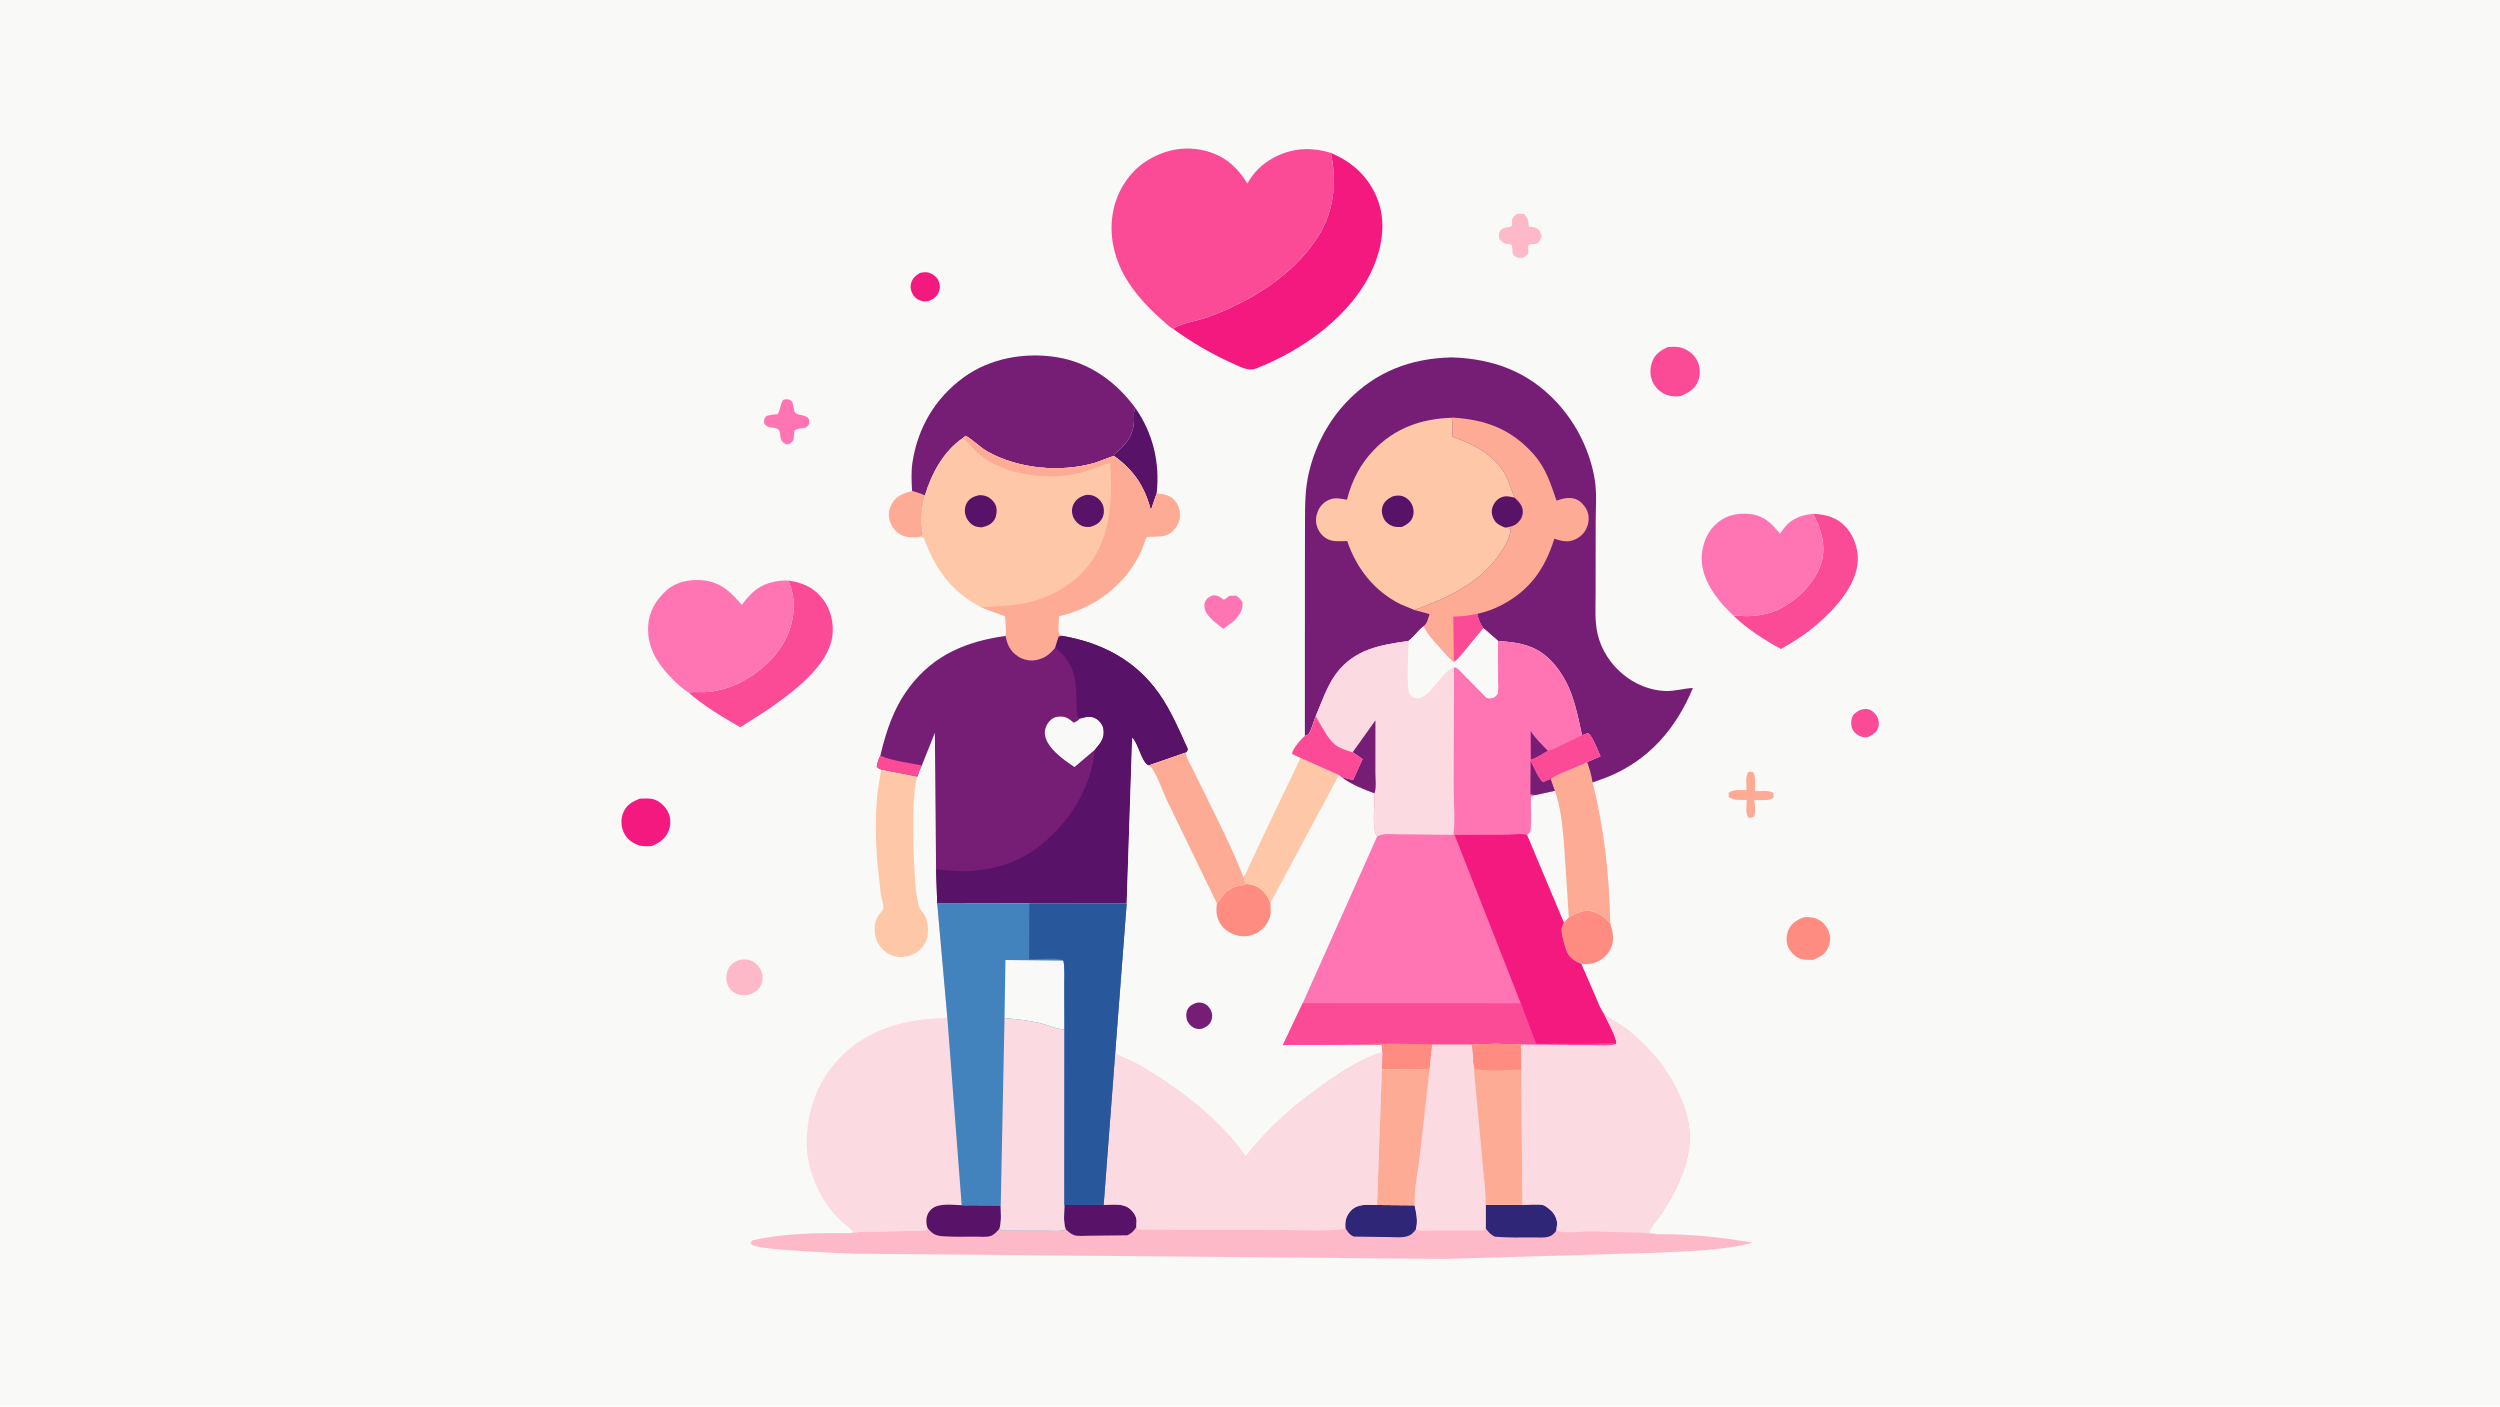<svg version="1.1" xmlns="http://www.w3.org/2000/svg" style="display: block;" viewBox="0 0 2048 1152" width="1820" height="1024">
<path transform="translate(0,0)" fill="rgb(249,249,248)" d="M -0 -0 L 2048 0 L 2048 1152 L -0 1152 L -0 -0 z"/>
<path transform="translate(0,0)" fill="rgb(251,74,150)" d="M 1523.71 581.5 C 1525.81 580.909 1527.9 580.342 1530.09 580.799 C 1533.05 581.418 1535.81 583.801 1537.37 586.333 C 1539.05 589.057 1539.58 592.745 1538.67 595.835 C 1537.5 599.803 1534.06 601.789 1530.63 603.5 C 1528.62 603.935 1527.04 603.93 1525.03 603.363 C 1521.88 602.472 1519.11 600.252 1517.62 597.332 C 1516.22 594.605 1516.17 590.914 1517.08 588 C 1518.14 584.633 1520.81 583.085 1523.71 581.5 z"/>
<path transform="translate(0,0)" fill="rgb(244,25,126)" d="M 753.511 223.5 C 755.582 222.886 759.026 222.555 761.129 223.258 C 764.167 224.274 767.468 226.715 768.77 229.723 C 770.166 232.949 770.357 235.866 769.036 239.101 C 767.519 242.815 765.05 244.592 761.5 246.172 C 759.755 246.647 758.07 247.008 756.269 246.691 C 752.897 246.097 749.899 244.295 748.019 241.392 C 746.381 238.863 745.534 235.463 746.232 232.5 C 747.299 227.964 749.723 225.838 753.511 223.5 z"/>
<path transform="translate(0,0)" fill="rgb(254,171,150)" d="M 1431.97 632.5 C 1433.29 631.935 1434.59 632.136 1435.98 632.218 C 1438.79 636.147 1437.69 643.132 1437.78 648.003 C 1442.56 647.999 1448.8 646.87 1452.78 649.5 L 1452.95 653 C 1449.49 656.283 1441.95 655.157 1437.14 655.32 C 1437.5 659.524 1438.44 664.455 1437.09 668.5 C 1434.82 670.107 1434.86 669.974 1432.1 669.5 C 1429.74 665.956 1430.84 659.5 1430.89 655.171 C 1425.75 655.015 1420.48 655.85 1416.24 652.865 L 1416.01 649.5 C 1419.92 646.131 1425.68 647.224 1430.79 647.128 C 1430.66 642.586 1429.73 636.568 1431.97 632.5 z"/>
<path transform="translate(0,0)" fill="rgb(255,117,180)" d="M 993.446 487.5 C 995.81 487.61 997.583 487.664 999.568 489.057 C 999.951 489.326 1002.2 491.101 1002.5 491.104 C 1003.66 491.117 1006.17 488.267 1007.5 487.995 C 1008.93 487.702 1011.01 487.89 1012.5 487.846 C 1015.52 489.564 1016.15 490.636 1017.92 493.5 C 1018.26 500.247 1015.2 503.689 1010.91 508.55 L 1002.09 514.996 C 997.318 511.066 991.176 506.971 988.06 501.546 C 986.757 499.278 986.205 496.056 987.031 493.5 C 988.188 489.923 990.323 489.024 993.446 487.5 z"/>
<path transform="translate(0,0)" fill="rgb(255,117,180)" d="M 641.54 327.5 C 642.359 327.145 642.992 327.002 643.888 326.959 C 652.563 326.55 648.011 336.508 652.74 338.86 C 655.66 340.312 659.178 339.681 661.791 342.163 C 663.214 343.514 662.839 345.13 662.952 347 C 662.409 347.644 661.146 349.577 660.5 349.915 C 658.558 350.928 652.528 350.674 651.157 352.5 C 649.981 354.067 650.741 358.989 649.695 360.843 C 649.242 361.646 647.567 362.82 646.835 363.5 L 644.458 363.907 C 636.332 360.781 641.308 353.668 636.907 351.233 C 633.086 349.119 629.408 351.246 626.063 347 C 625.874 343.322 625.638 343.254 628.019 340.5 C 630.778 339.834 633.345 339.395 636.183 339.231 L 637.013 339.188 C 639.422 335.767 638.939 331.207 641.54 327.5 z"/>
<path transform="translate(0,0)" fill="rgb(254,185,201)" d="M 604.841 786.5 C 607.433 785.729 611.269 785.563 613.865 786.342 C 617.546 787.446 621.193 790.415 622.907 793.876 C 624.924 797.949 625.346 801.687 623.707 806.051 C 621.957 810.713 618.789 812.452 614.5 814.412 C 611.843 815.489 607.092 815.351 604.409 814.403 C 600.686 813.088 597.718 810.397 596.133 806.78 C 594.442 802.921 594.752 798.118 596.311 794.246 C 597.904 790.288 601.099 788.167 604.841 786.5 z"/>
<path transform="translate(0,0)" fill="rgb(254,185,201)" d="M 1241.98 175.5 C 1244.16 174.586 1246.22 174.96 1248.5 175.176 C 1251.96 178.863 1251.94 180.543 1252.5 185.624 C 1254.4 185.755 1257.36 185.776 1259 186.861 C 1261.71 188.657 1262.06 190.647 1262.89 193.5 C 1262.13 195.687 1260.95 198.526 1258.53 199.5 C 1256.85 200.177 1253.34 199.112 1252.1 201 C 1251.33 202.183 1252.53 206.224 1251.79 207.5 C 1251.25 208.431 1249.33 209.877 1248.5 210.676 C 1247.06 210.965 1245.38 211.374 1243.92 210.958 C 1236.28 208.772 1240.49 204.741 1238 200.144 C 1233.29 199.778 1231.47 199.24 1228.3 195.779 C 1227.83 192.791 1227.6 191.232 1229.19 188.5 C 1230.97 187.082 1232.13 186.393 1234.44 186.147 C 1241.79 185.362 1237.05 182.571 1239.22 178.5 C 1239.72 177.552 1241.21 176.332 1241.98 175.5 z"/>
<path transform="translate(0,0)" fill="rgb(254,171,150)" d="M 747.166 402.028 C 750.685 403.168 754.334 404.191 757.699 405.727 C 755.186 416.38 753.659 426.673 756.254 437.5 C 755.313 439.085 754.745 439.111 753.097 439.838 C 747.967 440.155 743.054 440.464 738.32 438.115 C 734.092 436.015 730.246 431.289 728.938 426.772 C 727.544 421.958 728.13 416.935 730.584 412.556 C 734.438 405.678 740.127 404.141 747.166 402.028 z"/>
<path transform="translate(0,0)" fill="rgb(254,140,128)" d="M 1478.17 751.115 C 1481.38 750.995 1484.75 751.287 1487.78 752.39 C 1492.49 754.098 1495.74 757.665 1497.79 762.158 C 1499.61 766.117 1499.6 771.457 1497.95 775.5 C 1495.51 781.495 1491.04 783.775 1485.37 786.184 C 1481.9 786.216 1477.52 786.351 1474.29 785.031 C 1469.75 783.177 1466.22 779.211 1464.5 774.691 C 1462.93 770.569 1463.48 765.05 1465.39 761.109 C 1468.05 755.617 1472.68 753.113 1478.17 751.115 z"/>
<path transform="translate(0,0)" fill="rgb(244,25,126)" d="M 524.196 654.07 C 527.953 654.141 532.232 653.5 535.838 654.771 C 541.011 656.595 545.463 660.836 547.642 665.856 C 549.608 670.385 549.539 676.085 547.683 680.634 C 544.978 687.265 540.138 690.242 533.806 692.982 C 529.889 693.065 526.416 693.393 522.623 692.07 C 517.741 690.369 513.28 686.784 511.075 682.023 C 508.756 677.016 508.393 670.903 510.502 665.766 C 513.271 659.023 517.719 656.716 524.196 654.07 z"/>
<path transform="translate(0,0)" fill="rgb(88,18,104)" d="M 912.472 373.316 C 912.489 371.653 914.908 370.171 916.182 369.079 C 924.16 362.243 928.964 354.437 928.997 343.69 C 929.006 340.505 928.398 337.008 930.168 334.208 C 944.598 354.802 950.306 379.081 947.528 404.079 L 942.803 417.919 C 937.759 398.455 928.838 385.039 912.472 373.316 z"/>
<path transform="translate(0,0)" fill="rgb(251,74,150)" d="M 1366.31 284.142 C 1370.26 283.958 1374.21 283.595 1378 284.938 C 1383.94 287.043 1388.32 290.683 1390.9 296.5 C 1392.84 300.861 1392.9 307.461 1391.16 311.887 C 1388.56 318.483 1383.19 321.664 1376.93 324.241 C 1373.47 324.897 1369.39 324.699 1366.04 323.571 C 1360.9 321.841 1356.59 318.243 1354.17 313.357 C 1351.46 307.89 1351.44 301.844 1353.49 296.145 C 1355.77 289.84 1360.52 286.896 1366.31 284.142 z"/>
<path transform="translate(0,0)" fill="rgb(254,140,128)" d="M 1285.18 751.268 C 1291.74 747.651 1297.84 744.501 1305.46 746.748 C 1311.06 748.4 1314.99 752.013 1319.06 756.009 C 1321.34 763.693 1323.03 770.293 1319.05 777.872 C 1316.39 782.942 1311.23 787.091 1305.74 788.744 C 1302.24 789.796 1298.91 789.791 1295.32 789.411 L 1295.12 789.426 C 1290.3 787.291 1286.02 785.027 1283.69 779.955 C 1282.09 776.478 1278.61 764.079 1279.26 760.5 C 1279.53 759.036 1280.53 757.105 1281.06 755.676 L 1285.18 751.268 z"/>
<path transform="translate(0,0)" fill="rgb(251,74,150)" d="M 1485.36 420.775 C 1496.37 421.386 1505.07 423.593 1512.71 432.287 C 1519.02 439.483 1522.49 450.144 1521.89 459.705 C 1520.6 479.881 1503.06 498.921 1488.39 511.467 C 1479.37 519.19 1469.3 525.767 1458.91 531.5 C 1444.94 523.862 1431.74 515.316 1420.14 504.341 C 1423.41 503.676 1426.69 504.561 1430 504.597 C 1439.28 504.7 1449.16 502.868 1457.52 498.815 C 1472.16 491.707 1486.59 477.532 1491.73 461.894 C 1496.45 447.525 1491.99 433.619 1485.36 420.775 z"/>
<path transform="translate(0,0)" fill="rgb(251,74,150)" d="M 645.787 475.405 C 657.543 477.124 666.786 481.124 674.169 490.725 C 680.708 499.228 683.365 510.958 681.789 521.497 C 678.135 545.938 649.141 566.982 630.447 580.262 L 606.443 595.613 C 591.939 587.406 576.794 578.193 564.138 567.284 C 568.017 566.35 572.792 566.991 576.807 566.87 C 585.679 566.603 595.032 564.091 603.124 560.482 C 621.242 552.402 639.214 536.322 646.266 517.456 C 651.39 503.749 651.869 488.772 645.787 475.405 z"/>
<path transform="translate(0,0)" fill="rgb(254,200,168)" d="M 721.909 630.193 L 751.507 635.988 C 749.238 643.523 748.869 651.782 748.41 659.598 C 747.695 671.765 748.019 738.059 754.18 745.086 C 759.319 750.948 760.682 756.764 760.082 764.5 C 759.657 769.992 756.83 775.29 752.597 778.781 C 747.943 782.62 741.483 784.385 735.508 783.705 C 729.681 783.042 724.585 779.84 721.037 775.236 C 715.807 768.45 714.917 757.997 719.184 750.5 C 720.151 748.802 723.163 745.802 723.607 744.191 C 724.198 742.045 721.9 734.526 721.494 731.79 L 718.386 703.049 C 717.303 686.149 717 668.332 718.624 651.469 C 719.314 644.3 720.897 637.316 721.909 630.193 z"/>
<path transform="translate(0,0)" fill="rgb(254,171,150)" d="M 1270.28 637.956 C 1278.64 632.185 1290.9 628.972 1300.16 624.121 C 1302.25 629.74 1303.58 634.995 1304.62 640.886 C 1314.03 677.637 1318.52 718.045 1319.06 756.009 C 1314.99 752.013 1311.06 748.4 1305.46 746.748 C 1297.84 744.501 1291.74 747.651 1285.18 751.268 L 1281.06 755.676 L 1250.93 683.99 C 1251.59 683.308 1252.9 682.285 1253.33 681.5 C 1255.11 678.279 1253.63 657.946 1254.28 652.5 L 1257.16 651.263 L 1273.74 647.651 L 1270.28 637.956 z"/>
<path transform="translate(0,0)" fill="rgb(249,249,248)" d="M 1273.74 647.651 C 1278.79 661.463 1279.91 676.945 1281.27 691.494 L 1285.18 751.268 L 1281.06 755.676 L 1250.93 683.99 C 1251.59 683.308 1252.9 682.285 1253.33 681.5 C 1255.11 678.279 1253.63 657.946 1254.28 652.5 L 1257.16 651.263 L 1273.74 647.651 z"/>
<path transform="translate(0,0)" fill="rgb(255,117,180)" d="M 1420.14 504.341 L 1411.02 494.985 C 1401.28 483.583 1392.8 469.683 1394.2 454.036 C 1395.12 443.741 1399.16 434.37 1407.34 427.762 C 1414.96 421.609 1424.18 419.84 1433.75 420.97 C 1445.19 422.322 1451.28 428.537 1458.07 437.102 L 1462.15 431.665 C 1468.2 424.277 1476.22 421.737 1485.36 420.775 C 1491.99 433.619 1496.45 447.525 1491.73 461.894 C 1486.59 477.532 1472.16 491.707 1457.52 498.815 C 1449.16 502.868 1439.28 504.7 1430 504.597 C 1426.69 504.561 1423.41 503.676 1420.14 504.341 z"/>
<path transform="translate(0,0)" fill="rgb(255,117,180)" d="M 564.138 567.284 C 558.235 563.447 552.362 557.861 547.608 552.677 C 536.953 541.058 530.204 528.809 530.982 512.681 C 531.55 500.91 537.457 491.134 546.054 483.43 C 553.71 476.57 564.486 474.468 574.484 475.125 C 589.883 476.136 598.197 484.438 607.712 495.401 C 610.387 491.755 613.268 488.29 616.581 485.2 C 624.427 477.882 635.288 475.067 645.787 475.405 C 651.869 488.772 651.39 503.749 646.266 517.456 C 639.214 536.322 621.242 552.402 603.124 560.482 C 595.032 564.091 585.679 566.603 576.807 566.87 C 572.792 566.991 568.017 566.35 564.138 567.284 z"/>
<path transform="translate(0,0)" fill="rgb(244,25,126)" d="M 1090.24 125.136 C 1107.81 132.568 1120.98 144.442 1128.18 162.356 C 1135.58 180.806 1132.6 201.28 1124.87 219.078 C 1107.99 257.956 1067.49 286.694 1029.03 301.71 C 1022.64 304.204 1016.08 300.379 1010.05 297.7 C 992.717 289.987 976.4 280.349 961.023 269.24 C 967.145 264.717 980.65 262.72 988.242 260.028 C 1023.29 247.603 1059.41 225.761 1079.7 193.764 C 1092.96 172.862 1095.37 148.845 1090.24 125.136 z"/>
<path transform="translate(0,0)" fill="rgb(118,29,117)" d="M 747.166 402.028 C 746.74 394.542 746.328 386.205 747.463 378.799 C 751.84 350.234 766.017 326.113 789.413 309.031 C 810.968 293.294 839.419 288.308 865.491 292.446 C 892.394 296.715 914.43 312.612 930.168 334.208 C 928.398 337.008 929.006 340.505 928.997 343.69 C 928.964 354.437 924.16 362.243 916.182 369.079 C 914.908 370.171 912.489 371.653 912.472 373.316 L 897.056 378.98 C 869.187 387.13 834.55 384.096 809.1 369.864 C 802.519 366.184 797.351 360.333 791 356.846 L 788.852 358.697 C 773.077 369.226 762.98 387.989 757.699 405.727 C 754.334 404.191 750.685 403.168 747.166 402.028 z"/>
<path transform="translate(0,0)" fill="rgb(251,218,225)" d="M 776.082 833.827 L 787.816 987.179 C 780.272 987.017 768.768 985.12 762.963 990.51 C 760.305 992.978 758.903 996.239 758.907 999.851 C 758.91 1002.1 759.133 1004.07 760.031 1006.16 L 758.469 1007.91 L 721.095 1008.76 C 713.418 1008.86 705.394 1008.38 697.931 1009.98 L 697.136 1010.08 L 698.829 1008.5 L 688.5 999.586 C 672.733 984.888 661.428 960.06 660.928 938.524 C 660.312 912.012 668.892 886.229 687.51 866.905 C 711.614 841.887 742.47 834.415 776.082 833.827 z"/>
<path transform="translate(0,0)" fill="rgb(251,74,150)" d="M 961.023 269.24 C 958.436 268.178 954.723 264.381 952.555 262.5 C 941.888 253.245 932.169 243.089 924.456 231.213 C 912.953 213.5 907.681 192.52 912.185 171.572 C 915.584 155.768 925.284 140.674 938.997 131.895 C 952.975 122.945 969.023 119.311 985.476 122.954 C 1002.21 126.66 1012.91 135.896 1021.84 150.164 C 1027.22 140.786 1033.92 134.105 1043.42 129.049 C 1058.65 120.933 1073.93 120.161 1090.24 125.136 C 1095.37 148.845 1092.96 172.862 1079.7 193.764 C 1059.41 225.761 1023.29 247.603 988.242 260.028 C 980.65 262.72 967.145 264.717 961.023 269.24 z"/>
<path transform="translate(0,0)" fill="rgb(254,200,168)" d="M 788.852 358.697 L 791 356.846 C 797.351 360.333 802.519 366.184 809.1 369.864 C 834.55 384.096 869.187 387.13 897.056 378.98 L 912.472 373.316 C 928.838 385.039 937.759 398.455 942.803 417.919 L 947.528 404.079 C 953.89 404.986 959.077 405.421 963.152 410.933 C 965.88 414.623 967.121 420.115 966.347 424.637 C 965.515 429.505 962.076 434.333 957.999 436.989 C 953.766 439.746 947.898 439.223 943.027 439.518 C 942.511 439.549 939.659 439.596 939.467 439.743 C 938.696 440.331 935.28 450.426 934.595 451.886 C 921.831 479.106 896.54 498.081 867.419 504.631 C 867.354 507.218 866.308 517.762 867.675 519.185 C 868.47 520.013 869.02 520.306 870.049 520.743 L 867.216 521.543 L 864.531 530.209 C 860.262 535.703 855.721 539.202 848.817 540.535 C 843.56 541.55 838.025 540.326 833.634 537.312 C 827.53 533.123 825.113 527.934 823.805 520.802 C 824.601 515.908 823.653 509.75 823.466 504.74 L 804.042 497.479 C 779.146 484.531 766.187 466.187 756.689 440.279 L 753.097 439.838 C 754.745 439.111 755.313 439.085 756.254 437.5 C 753.659 426.673 755.186 416.38 757.699 405.727 C 762.98 387.989 773.077 369.226 788.852 358.697 z"/>
<path transform="translate(0,0)" fill="rgb(88,18,104)" d="M 802.133 405.5 C 804.378 405.465 807.128 405.837 809.131 406.888 C 812.355 408.58 815.306 411.773 816.168 415.388 C 816.841 418.209 816.318 422.667 814.863 425.199 C 812.524 429.268 808.848 430.79 804.5 431.843 C 802.475 431.837 799.771 431.523 797.944 430.575 C 794.493 428.784 791.836 425.356 790.856 421.618 C 790.002 418.355 790.403 414.289 792.273 411.428 C 794.664 407.772 798.061 406.426 802.133 405.5 z"/>
<path transform="translate(0,0)" fill="rgb(88,18,104)" d="M 888.81 405.5 C 891.32 404.914 894.25 405.287 896.603 406.364 C 899.805 407.83 902.739 411.017 903.759 414.417 C 904.689 417.515 904.496 421.54 902.929 424.391 C 900.669 428.503 897.508 430.179 893.17 431.5 C 890.661 431.632 888.429 431.633 886.083 430.573 C 882.894 429.132 879.962 425.864 878.859 422.545 C 877.746 419.196 877.946 415.856 879.548 412.699 C 881.539 408.777 884.8 406.869 888.81 405.5 z"/>
<path transform="translate(0,0)" fill="rgb(254,171,150)" d="M 788.852 358.697 L 791 356.846 C 797.351 360.333 802.519 366.184 809.1 369.864 C 834.55 384.096 869.187 387.13 897.056 378.98 L 912.472 373.316 C 928.838 385.039 937.759 398.455 942.803 417.919 L 947.528 404.079 C 953.89 404.986 959.077 405.421 963.152 410.933 C 965.88 414.623 967.121 420.115 966.347 424.637 C 965.515 429.505 962.076 434.333 957.999 436.989 C 953.766 439.746 947.898 439.223 943.027 439.518 C 942.511 439.549 939.659 439.596 939.467 439.743 C 938.696 440.331 935.28 450.426 934.595 451.886 C 921.831 479.106 896.54 498.081 867.419 504.631 C 867.354 507.218 866.308 517.762 867.675 519.185 C 868.47 520.013 869.02 520.306 870.049 520.743 L 867.216 521.543 L 864.531 530.209 C 860.262 535.703 855.721 539.202 848.817 540.535 C 843.56 541.55 838.025 540.326 833.634 537.312 C 827.53 533.123 825.113 527.934 823.805 520.802 C 824.601 515.908 823.653 509.75 823.466 504.74 L 804.042 497.479 C 814.876 496.283 825.66 496.366 836.454 494.593 C 855 491.546 875.296 481.478 887.875 467.521 C 910.448 442.475 911.314 410.361 909.511 378.625 C 895.856 384.144 883.899 388.746 869 389.794 C 846.945 391.345 821.046 386.762 803.306 372.957 C 797.824 368.69 794.067 363.161 788.852 358.697 z"/>
<path transform="translate(0,0)" fill="rgb(118,29,117)" d="M 864.531 530.209 L 867.216 521.543 L 870.049 520.743 C 902.329 526.306 930.049 540.53 949.282 567.785 C 959.282 581.955 965.915 597.769 973.019 613.5 C 972.63 615.02 972.579 615.253 971.457 616.329 L 940.874 626.94 C 935.049 624.737 932.51 608.957 927.473 604.288 L 922.962 740.07 L 843.22 739.958 L 767.782 740.105 L 766.828 712.062 L 765.841 600.181 L 755.431 626.267 L 755.126 626.914 C 753.633 629.915 752.462 632.774 751.507 635.988 L 721.909 630.193 C 720.24 629.667 719.497 629.133 718.228 628 C 718.817 624.604 719.543 622.023 721.154 618.957 C 725.936 598.581 732.269 579.591 745.052 562.658 C 764.998 536.236 791.96 525.204 823.805 520.802 C 825.113 527.934 827.53 533.123 833.634 537.312 C 838.025 540.326 843.56 541.55 848.817 540.535 C 855.721 539.202 860.262 535.703 864.531 530.209 z"/>
<path transform="translate(0,0)" fill="rgb(251,74,150)" d="M 721.909 630.193 C 720.24 629.667 719.497 629.133 718.228 628 C 718.817 624.604 719.543 622.023 721.154 618.957 C 731.505 623.26 744.132 624.592 755.126 626.914 C 753.633 629.915 752.462 632.774 751.507 635.988 L 721.909 630.193 z"/>
<path transform="translate(0,0)" fill="rgb(249,249,248)" d="M 897.049 613.94 L 880.208 628.244 L 872.5 622.863 C 865.842 617.737 856.934 610.193 855.977 601.378 C 855.576 597.687 856.978 593.893 859.364 591.08 C 861.528 588.528 863.945 587.148 867.245 586.925 C 872.988 586.537 875.277 588.268 879.5 591.849 C 881.579 591.176 882.648 590.425 884.253 588.937 L 884.771 588.445 C 889.143 587.24 893.841 586 898.038 588.616 C 900.767 590.317 903.353 593.57 903.891 596.771 C 904.748 601.872 903.555 605.636 900.504 609.696 L 897.049 613.94 z"/>
<path transform="translate(0,0)" fill="rgb(88,18,104)" d="M 864.531 530.209 L 867.216 521.543 L 870.049 520.743 C 902.329 526.306 930.049 540.53 949.282 567.785 C 959.282 581.955 965.915 597.769 973.019 613.5 C 972.63 615.02 972.579 615.253 971.457 616.329 L 940.874 626.94 C 935.049 624.737 932.51 608.957 927.473 604.288 L 922.962 740.07 L 843.22 739.958 L 767.782 740.105 L 766.828 712.062 C 774.594 712.534 782.424 713.626 790.204 713.512 C 812.323 713.188 834.289 706.878 851.73 692.883 C 876.53 672.983 893.62 645.787 897.049 613.94 L 900.504 609.696 C 903.555 605.636 904.748 601.872 903.891 596.771 C 903.353 593.57 900.767 590.317 898.038 588.616 C 893.841 586 889.143 587.24 884.771 588.445 L 882.632 586.762 C 881.305 579.17 882.162 571.195 881.496 563.5 C 880.22 548.769 875.789 539.655 864.531 530.209 z"/>
<path transform="translate(0,0)" fill="rgb(249,249,248)" d="M 922.962 740.07 L 927.473 604.288 C 932.51 608.957 935.049 624.737 940.874 626.94 L 971.457 616.329 C 971.491 620.216 974.104 624.055 975.809 627.449 L 986.218 648.47 C 997.332 671.342 1009.37 694.503 1018.51 718.226 C 1021.65 714.199 1023.74 708.339 1025.91 703.651 L 1037.14 679.85 L 1065.45 620.666 L 1096.83 634.737 L 1100.04 637.203 C 1108.01 642.866 1116.87 646.368 1125.97 649.745 C 1126.48 658.32 1123.33 678.833 1128.18 685.071 L 1067.17 821.697 L 1050.92 855.96 L 1110.49 855.644 L 1131.5 855.635 C 1133.13 857.591 1132.56 859.373 1132.48 861.82 C 1116.82 866.425 1101.3 876.285 1087.94 885.538 C 1062.35 903.252 1039.6 922.43 1020.56 947.319 C 999.75 917.887 969.528 894.352 938.995 875.838 C 934.701 873.234 930.416 870.723 925.823 868.677 C 921.746 866.861 916.836 865.454 913.58 862.322 L 922.962 740.07 z"/>
<path transform="translate(0,0)" fill="rgb(118,29,117)" d="M 979.758 821.5 C 981.756 820.997 983.497 821.025 985.487 821.634 C 988.505 822.558 990.65 824.742 991.967 827.538 C 993.236 830.231 993.387 833.285 992.26 836.055 C 990.77 839.719 988.244 841.02 984.862 842.5 C 982.982 842.972 981.417 842.96 979.529 842.422 C 976.633 841.596 974.173 839.297 972.853 836.617 C 971.547 833.963 971.365 830.134 972.547 827.429 C 973.999 824.11 976.513 822.632 979.758 821.5 z"/>
<path transform="translate(0,0)" fill="rgb(254,140,128)" d="M 1020.73 723.926 C 1027.78 724.537 1031.93 726.514 1036.56 732.04 C 1038.44 734.277 1039.65 736.828 1040.76 739.508 L 1040.89 748 C 1040.3 753.44 1037.14 758.505 1032.95 761.911 C 1028.27 765.712 1021.96 767.496 1016 766.666 C 1009.85 765.81 1003.99 762.579 1000.33 757.5 C 996.457 752.125 995.984 746.367 996.914 740.031 C 1001.6 733.142 1005.84 727.211 1014.62 725.655 C 1016.86 725.259 1018.87 725.361 1020.73 723.926 z"/>
<path transform="translate(0,0)" fill="rgb(254,200,168)" d="M 1065.45 620.666 L 1096.83 634.737 L 1040.76 739.508 C 1039.65 736.828 1038.44 734.277 1036.56 732.04 C 1031.93 726.514 1027.78 724.537 1020.73 723.926 C 1019.62 722.358 1019.12 720.051 1018.51 718.226 C 1021.65 714.199 1023.74 708.339 1025.91 703.651 L 1037.14 679.85 L 1065.45 620.666 z"/>
<path transform="translate(0,0)" fill="rgb(254,171,150)" d="M 971.457 616.329 C 971.491 620.216 974.104 624.055 975.809 627.449 L 986.218 648.47 C 997.332 671.342 1009.37 694.503 1018.51 718.226 C 1019.12 720.051 1019.62 722.358 1020.73 723.926 C 1018.87 725.361 1016.86 725.259 1014.62 725.655 C 1005.84 727.211 1001.6 733.142 996.914 740.031 L 956.11 655.773 C 952.136 647.508 948.85 637.093 943.932 629.5 C 943.199 628.368 942.034 627.581 940.874 626.94 L 971.457 616.329 z"/>
<path transform="translate(0,0)" fill="rgb(118,29,117)" d="M 1068.95 602.893 L 1068.98 470.894 L 1069.06 428.399 C 1069.1 414.21 1069 400.746 1072.29 386.826 C 1077.34 365.437 1087.93 345.167 1103.08 329.23 C 1126.69 304.388 1155.36 293.43 1189.28 292.633 C 1222.97 293.709 1251.65 304.179 1275.02 329.161 C 1291.36 346.626 1302.7 369.479 1306.47 393.115 C 1308.18 403.832 1307.2 415.693 1307.18 426.582 L 1307.11 486.88 C 1307.1 497.695 1306.3 508.915 1308.81 519.505 C 1314.8 544.787 1338.38 565.1 1364.5 565.929 C 1372.09 566.17 1379.31 563.793 1386.83 563.453 C 1373.11 596.512 1350.98 622.421 1317.28 636.257 L 1304.62 640.886 C 1303.58 634.995 1302.25 629.74 1300.16 624.121 L 1311.08 619.389 C 1308.52 614.013 1305.25 604.137 1301 600.349 L 1296 602.27 C 1291.34 580.511 1287.79 560.587 1272.52 543.191 C 1259.71 528.606 1245.39 526.135 1227.13 524.949 L 1215.25 514.575 L 1199.28 533.847 C 1197.13 536.403 1193.99 540.681 1191 542.094 C 1188.24 540.717 1185.44 537.055 1183.36 534.743 C 1177.3 528.001 1170.33 521.046 1166.05 513.013 C 1161.68 516.633 1158.31 521.593 1153.87 524.948 C 1130.82 528.142 1109.66 531.706 1094.72 551.557 C 1087.23 561.52 1082.74 575.07 1077.87 586.512 C 1076.34 590.237 1074.17 598.703 1071.9 601.467 C 1071.55 601.893 1069.55 602.603 1068.95 602.893 z"/>
<path transform="translate(0,0)" fill="rgb(254,171,150)" d="M 1189.74 341.921 C 1217 343.557 1237.93 351.279 1256.3 371.925 C 1266.54 383.431 1270.17 395.87 1275.11 409.983 C 1280.39 408.116 1286.76 406.555 1292.07 409.277 C 1296.03 411.307 1299.54 415.757 1300.79 420 C 1302.18 424.698 1301.29 429.76 1298.95 434.015 C 1296.62 438.267 1292.42 441.333 1287.82 442.696 C 1282.82 444.177 1278.07 442.737 1273.31 441.146 C 1265.87 465.21 1253.69 482.964 1231 495.061 C 1224.36 498.599 1217.51 501.101 1210.19 502.764 C 1211.3 507.222 1212.21 510.109 1214.82 513.857 L 1215.25 514.575 L 1199.28 533.847 C 1197.13 536.403 1193.99 540.681 1191 542.094 C 1188.24 540.717 1185.44 537.055 1183.36 534.743 C 1177.3 528.001 1170.33 521.046 1166.05 513.013 C 1169.23 510.58 1169.92 506.56 1171.03 502.901 L 1158.74 499.595 C 1181.48 491.303 1204.2 481.38 1221.06 463.221 C 1227.2 456.604 1237.84 441.893 1237.5 432.755 L 1232.78 432.003 C 1236.96 431.442 1240.55 430.904 1243.64 427.804 C 1246.06 425.375 1247.66 422.015 1247.45 418.531 C 1247.15 413.701 1244.04 410.661 1240.68 407.603 L 1234.75 391.553 C 1225.78 373.153 1208.21 363.855 1189.75 357.681 C 1189.86 352.764 1190.22 347.682 1189.34 342.824 L 1189.2 342.1 L 1189.74 341.921 z"/>
<path transform="translate(0,0)" fill="rgb(251,74,150)" d="M 1191 542.094 L 1190.53 504.92 C 1197.12 504.925 1203.75 504.076 1210.19 502.764 C 1211.3 507.222 1212.21 510.109 1214.82 513.857 L 1215.25 514.575 L 1199.28 533.847 C 1197.13 536.403 1193.99 540.681 1191 542.094 z"/>
<path transform="translate(0,0)" fill="rgb(254,200,168)" d="M 1158.74 499.595 L 1147.05 494.737 C 1125.7 483.899 1111.21 465.513 1103.66 443.092 C 1098.9 443.164 1092.94 443.795 1088.5 441.939 C 1084.3 440.186 1081.09 436.657 1079.38 432.47 C 1077.39 427.579 1077.79 422.746 1079.91 417.964 C 1081.75 413.824 1085.24 410.589 1089.47 409.033 L 1090 408.843 C 1094.14 407.274 1099.15 408.571 1103.44 409.216 C 1107.28 393.949 1114 380.698 1124.77 369.228 C 1142.16 350.721 1164.1 342.862 1189.2 342.1 L 1189.34 342.824 C 1190.22 347.682 1189.86 352.764 1189.75 357.681 C 1208.21 363.855 1225.78 373.153 1234.75 391.553 L 1240.68 407.603 C 1244.04 410.661 1247.15 413.701 1247.45 418.531 C 1247.66 422.015 1246.06 425.375 1243.64 427.804 C 1240.55 430.904 1236.96 431.442 1232.78 432.003 L 1237.5 432.755 C 1237.84 441.893 1227.2 456.604 1221.06 463.221 C 1204.2 481.38 1181.48 491.303 1158.74 499.595 z"/>
<path transform="translate(0,0)" fill="rgb(88,18,104)" d="M 1232.78 432.003 C 1230.03 430.882 1226.48 429.348 1224.7 426.848 C 1222.76 424.121 1221.57 420.326 1222.23 417 C 1222.94 413.459 1225.16 409.946 1228.28 408.091 C 1232.48 405.599 1236.2 406.375 1240.68 407.603 C 1244.04 410.661 1247.15 413.701 1247.45 418.531 C 1247.66 422.015 1246.06 425.375 1243.64 427.804 C 1240.55 430.904 1236.96 431.442 1232.78 432.003 z"/>
<path transform="translate(0,0)" fill="rgb(88,18,104)" d="M 1140.87 406.5 C 1143.14 405.757 1146.38 405.535 1148.71 406.24 C 1152.06 407.259 1154.81 409.666 1156.43 412.767 C 1158.11 416.012 1158.55 419.933 1157.31 423.403 C 1155.76 427.714 1152.37 429.599 1148.47 431.526 C 1146.31 431.578 1143.78 431.747 1141.69 431.153 C 1138.57 430.268 1135.63 428.187 1133.96 425.364 C 1132.25 422.466 1131.49 418.517 1132.43 415.257 C 1133.74 410.688 1136.84 408.569 1140.87 406.5 z"/>
<path transform="translate(0,0)" fill="rgb(255,117,180)" d="M 1153.87 524.948 C 1158.31 521.593 1161.68 516.633 1166.05 513.013 C 1170.33 521.046 1177.3 528.001 1183.36 534.743 C 1185.44 537.055 1188.24 540.717 1191 542.094 C 1193.99 540.681 1197.13 536.403 1199.28 533.847 L 1215.25 514.575 L 1227.13 524.949 C 1245.39 526.135 1259.71 528.606 1272.52 543.191 C 1287.79 560.587 1291.34 580.511 1296 602.27 L 1301 600.349 C 1305.25 604.137 1308.52 614.013 1311.08 619.389 L 1300.16 624.121 C 1290.9 628.972 1278.64 632.185 1270.28 637.956 L 1273.74 647.651 L 1257.16 651.263 L 1254.28 652.5 C 1253.63 657.946 1255.11 678.279 1253.33 681.5 C 1252.9 682.285 1251.59 683.308 1250.93 683.99 L 1281.06 755.676 C 1280.53 757.105 1279.53 759.036 1279.26 760.5 C 1278.61 764.079 1282.09 776.478 1283.69 779.955 C 1286.02 785.027 1290.3 787.291 1295.12 789.426 L 1295.32 789.411 L 1306.56 815.251 C 1308.71 820.269 1310.95 826.565 1314.27 830.93 C 1316.28 835.342 1325.01 850.929 1324.12 855.001 C 1318.59 857.46 1307.47 856.004 1301.32 856.009 L 1245.97 855.642 C 1233.2 854.955 1218.49 854.511 1205.82 855.829 L 1205.27 855.726 L 1173.2 855.721 L 1171.03 876.158 L 1132.01 875.916 L 1132.48 861.82 C 1132.56 859.373 1133.13 857.591 1131.5 855.635 L 1110.49 855.644 L 1050.92 855.96 L 1067.17 821.697 L 1128.18 685.071 C 1123.33 678.833 1126.48 658.32 1125.97 649.745 C 1116.87 646.368 1108.01 642.866 1100.04 637.203 L 1096.83 634.737 L 1065.45 620.666 L 1058.68 617.5 C 1058.69 617.169 1058.68 616.542 1058.77 616.181 C 1059.61 613.005 1066.15 604.706 1068.95 602.893 C 1069.55 602.603 1071.55 601.893 1071.9 601.467 C 1074.17 598.703 1076.34 590.237 1077.87 586.512 C 1082.74 575.07 1087.23 561.52 1094.72 551.557 C 1109.66 531.706 1130.82 528.142 1153.87 524.948 z"/>
<path transform="translate(0,0)" fill="rgb(118,29,117)" d="M 1254.04 622.159 L 1253.95 598.776 C 1257.74 604.831 1263.04 609.789 1267.99 614.893 C 1263.72 617.28 1258.72 620.903 1254.04 622.159 z"/>
<path transform="translate(0,0)" fill="rgb(118,29,117)" d="M 1253.87 623.221 C 1256.18 627.201 1260.62 638.596 1264.23 640.54 L 1270.28 637.956 L 1273.74 647.651 L 1257.16 651.263 L 1253.72 650.457 L 1253.87 623.221 z"/>
<path transform="translate(0,0)" fill="rgb(251,74,150)" d="M 1296 602.27 L 1301 600.349 C 1305.25 604.137 1308.52 614.013 1311.08 619.389 L 1300.16 624.121 C 1290.9 628.972 1278.64 632.185 1270.28 637.956 L 1264.23 640.54 C 1260.62 638.596 1256.18 627.201 1253.87 623.221 L 1254.04 622.159 C 1258.72 620.903 1263.72 617.28 1267.99 614.893 C 1271.17 614.664 1274.35 612.645 1277.22 611.269 L 1296 602.27 z"/>
<path transform="translate(0,0)" fill="rgb(251,74,150)" d="M 1245.81 821.776 L 1258.43 855.007 L 1303.58 854.932 C 1310.08 854.927 1317.72 854.112 1324.12 855.001 C 1318.59 857.46 1307.47 856.004 1301.32 856.009 L 1245.97 855.642 C 1233.2 854.955 1218.49 854.511 1205.82 855.829 L 1205.27 855.726 L 1173.2 855.721 L 1171.03 876.158 L 1132.01 875.916 L 1132.48 861.82 C 1132.56 859.373 1133.13 857.591 1131.5 855.635 L 1110.49 855.644 L 1050.92 855.96 L 1067.17 821.697 L 1245.81 821.776 z"/>
<path transform="translate(0,0)" fill="rgb(254,140,128)" d="M 1110.49 855.644 C 1132.15 853.955 1154.63 855.342 1176.37 855.37 L 1195.82 855.394 C 1198.71 855.4 1202.5 854.962 1205.27 855.726 L 1173.2 855.721 L 1171.03 876.158 L 1132.01 875.916 L 1132.48 861.82 C 1132.56 859.373 1133.13 857.591 1131.5 855.635 L 1110.49 855.644 z"/>
<path transform="translate(0,0)" fill="rgb(244,25,126)" d="M 1191.63 683.83 L 1235.28 683.668 C 1239.33 683.618 1247.53 682.33 1250.93 683.99 L 1281.06 755.676 C 1280.53 757.105 1279.53 759.036 1279.26 760.5 C 1278.61 764.079 1282.09 776.478 1283.69 779.955 C 1286.02 785.027 1290.3 787.291 1295.12 789.426 L 1295.32 789.411 L 1306.56 815.251 C 1308.71 820.269 1310.95 826.565 1314.27 830.93 C 1316.28 835.342 1325.01 850.929 1324.12 855.001 C 1317.72 854.112 1310.08 854.927 1303.58 854.932 L 1258.43 855.007 L 1245.81 821.776 L 1191.63 683.83 z"/>
<path transform="translate(0,0)" fill="rgb(251,218,225)" d="M 1153.87 524.948 C 1158.31 521.593 1161.68 516.633 1166.05 513.013 C 1170.33 521.046 1177.3 528.001 1183.36 534.743 C 1185.44 537.055 1188.24 540.717 1191 542.094 C 1193.99 540.681 1197.13 536.403 1199.28 533.847 L 1215.25 514.575 L 1227.13 524.949 L 1227.2 557.541 C 1227.19 560.132 1227.71 566.176 1226.61 568.5 C 1226.25 569.246 1224.64 570.502 1224 571.151 C 1221.08 572.014 1220.52 572.191 1217.61 571.395 L 1199.56 552.97 C 1197.17 550.548 1194.56 547.065 1191.15 546.285 L 1190.85 644.294 C 1190.92 657.089 1192.15 671.166 1190.79 683.793 L 1145.47 683.313 C 1139.97 683.342 1132.92 682.327 1128.18 685.071 C 1123.33 678.833 1126.48 658.32 1125.97 649.745 C 1116.87 646.368 1108.01 642.866 1100.04 637.203 L 1096.83 634.737 L 1065.45 620.666 L 1058.68 617.5 C 1058.69 617.169 1058.68 616.542 1058.77 616.181 C 1059.61 613.005 1066.15 604.706 1068.95 602.893 C 1069.55 602.603 1071.55 601.893 1071.9 601.467 C 1074.17 598.703 1076.34 590.237 1077.87 586.512 C 1082.74 575.07 1087.23 561.52 1094.72 551.557 C 1109.66 531.706 1130.82 528.142 1153.87 524.948 z"/>
<path transform="translate(0,0)" fill="rgb(118,29,117)" d="M 1108.13 616.072 L 1126.76 589.983 L 1126.72 632.809 C 1126.71 637.547 1127.72 645.423 1125.97 649.745 C 1116.87 646.368 1108.01 642.866 1100.04 637.203 C 1102.94 636.799 1105.53 638.647 1108.5 638.672 L 1116.26 621.709 L 1108.13 616.072 z"/>
<path transform="translate(0,0)" fill="rgb(251,74,150)" d="M 1077.87 586.512 C 1081.82 593.555 1087.58 605.017 1093.86 610.06 C 1097.18 612.724 1103.11 614.784 1107.27 615.883 L 1108.13 616.072 L 1116.26 621.709 L 1108.5 638.672 C 1105.53 638.647 1102.94 636.799 1100.04 637.203 L 1096.83 634.737 L 1065.45 620.666 L 1058.68 617.5 C 1058.69 617.169 1058.68 616.542 1058.77 616.181 C 1059.61 613.005 1066.15 604.706 1068.95 602.893 C 1069.55 602.603 1071.55 601.893 1071.9 601.467 C 1074.17 598.703 1076.34 590.237 1077.87 586.512 z"/>
<path transform="translate(0,0)" fill="rgb(249,249,248)" d="M 1153.87 524.948 C 1158.31 521.593 1161.68 516.633 1166.05 513.013 C 1170.33 521.046 1177.3 528.001 1183.36 534.743 C 1185.44 537.055 1188.24 540.717 1191 542.094 C 1193.99 540.681 1197.13 536.403 1199.28 533.847 L 1215.25 514.575 L 1227.13 524.949 L 1227.2 557.541 C 1227.19 560.132 1227.71 566.176 1226.61 568.5 C 1226.25 569.246 1224.64 570.502 1224 571.151 C 1221.08 572.014 1220.52 572.191 1217.61 571.395 L 1199.56 552.97 C 1197.17 550.548 1194.56 547.065 1191.15 546.285 C 1180.17 551.302 1174.32 567.112 1163.8 571.5 C 1161.54 572.442 1159.67 571.93 1157.5 571.046 C 1156.67 570.172 1155.37 569.125 1154.74 568.138 C 1151.83 563.607 1153.8 531.87 1153.87 524.948 z"/>
<path transform="translate(0,0)" fill="rgb(254,185,201)" d="M 767.782 740.105 L 843.22 739.958 L 922.962 740.07 L 913.58 862.322 C 916.836 865.454 921.746 866.861 925.823 868.677 C 930.416 870.723 934.701 873.234 938.995 875.838 C 969.528 894.352 999.75 917.887 1020.56 947.319 C 1039.6 922.43 1062.35 903.252 1087.94 885.538 C 1101.3 876.285 1116.82 866.425 1132.48 861.82 L 1132.01 875.916 L 1171.03 876.158 L 1173.2 855.721 L 1205.27 855.726 L 1205.82 855.829 C 1218.49 854.511 1233.2 854.955 1245.97 855.642 L 1301.32 856.009 C 1307.47 856.004 1318.59 857.46 1324.12 855.001 C 1325.01 850.929 1316.28 835.342 1314.27 830.93 C 1321.82 835.94 1329.69 840.53 1336.71 846.281 C 1358.68 864.269 1377.76 891.667 1383.18 919.872 C 1388.22 946.082 1374.46 974.757 1359.94 995.769 C 1358.11 998.416 1350.73 1007.1 1351.03 1009.7 L 1358.2 1010.9 C 1383.62 1010.63 1410.8 1013.45 1435.85 1017.87 C 1409.84 1024.74 1380.98 1024.72 1354.26 1026.2 L 1183.13 1031.18 L 699.427 1026.88 C 687.827 1026.32 623.657 1023.95 616.5 1019.89 C 615.985 1019.6 615.215 1018.48 614.781 1018 L 616.5 1015.94 C 641.858 1010.06 671.183 1009.73 697.136 1010.08 L 697.931 1009.98 C 705.394 1008.38 713.418 1008.86 721.095 1008.76 L 758.469 1007.91 L 760.031 1006.16 C 759.133 1004.07 758.91 1002.1 758.907 999.851 C 758.903 996.239 760.305 992.978 762.963 990.51 C 768.768 985.12 780.272 987.017 787.816 987.179 L 776.082 833.827 L 767.782 740.105 z"/>
<path transform="translate(0,0)" fill="rgb(88,18,104)" d="M 904.111 986.936 C 911.64 986.826 920.324 985.163 926.279 990.714 C 928.849 993.11 931.065 996.499 931.103 1000.06 L 930.896 1005.09 C 928.669 1008.37 927.12 1010.14 923.5 1011.82 L 891.969 1012.17 C 888.391 1012.15 883.175 1012.78 879.785 1011.65 C 877.375 1010.86 874.975 1008.58 873.046 1006.95 C 870.839 1001.72 871.905 992.801 871.913 987.017 L 904.111 986.936 z"/>
<path transform="translate(0,0)" fill="rgb(47,38,120)" d="M 1128.09 986.987 L 1158.83 987.235 C 1160.28 993.844 1161.73 1000.21 1159.9 1006.94 C 1159.06 1008.18 1158.17 1009.26 1157.04 1010.27 C 1152.24 1014.54 1145.13 1013.27 1139.12 1013.28 L 1109 1012.88 C 1105.42 1011.24 1104.14 1009.14 1102.15 1005.89 L 1102.04 1003.98 C 1101.85 999.144 1103.43 994.95 1106.81 991.483 C 1112.51 985.635 1120.59 986.94 1128.09 986.987 z"/>
<path transform="translate(0,0)" fill="rgb(47,38,120)" d="M 1217.08 986.77 L 1247.12 986.892 C 1251.56 986.953 1260.3 985.963 1264.31 987.128 C 1266.09 987.643 1269.77 990.727 1271.11 992.065 C 1273.73 994.684 1275.68 998.809 1275.6 1002.55 L 1274.97 1007.92 C 1274.13 1009.11 1273.17 1010.25 1272.05 1011.19 C 1268.19 1014.46 1261.71 1013.55 1256.97 1013.57 C 1246.19 1013.61 1235.25 1013.9 1224.5 1012.94 C 1221.03 1011.12 1219.37 1009.25 1217.09 1006.11 L 1217.08 986.77 z"/>
<path transform="translate(0,0)" fill="rgb(88,18,104)" d="M 787.816 987.179 L 819.798 987.327 C 819.814 993.272 820.568 1000.32 818.883 1006.03 C 818.006 1007.43 816.845 1008.63 815.622 1009.72 C 814.261 1010.95 812.823 1012.05 811.024 1012.53 C 807.541 1013.46 802.614 1012.91 798.991 1012.92 C 790.181 1012.95 781.208 1013.19 772.426 1012.6 C 766.376 1012.2 763.982 1010.64 760.031 1006.16 C 759.133 1004.07 758.91 1002.1 758.907 999.851 C 758.903 996.239 760.305 992.978 762.963 990.51 C 768.768 985.12 780.272 987.017 787.816 987.179 z"/>
<path transform="translate(0,0)" fill="rgb(251,218,225)" d="M 1205.82 855.829 C 1218.49 854.511 1233.2 854.955 1245.97 855.642 L 1246.21 876.122 L 1247.12 986.892 L 1217.08 986.77 L 1217.09 1006.11 L 1215.47 1007.91 L 1175.1 1007.89 C 1170.99 1007.89 1163.33 1008.93 1159.9 1006.94 C 1161.73 1000.21 1160.28 993.844 1158.83 987.235 L 1128.09 986.987 L 1132.01 875.916 L 1171.03 876.158 L 1173.2 855.721 L 1205.27 855.726 L 1205.82 855.829 z"/>
<path transform="translate(0,0)" fill="rgb(254,171,150)" d="M 1132.01 875.916 L 1171.03 876.158 L 1163.08 946.508 C 1161.55 959.466 1158.29 974.281 1158.83 987.235 L 1128.09 986.987 L 1132.01 875.916 z"/>
<path transform="translate(0,0)" fill="rgb(254,171,150)" d="M 1205.82 855.829 C 1218.49 854.511 1233.2 854.955 1245.97 855.642 L 1246.21 876.122 L 1247.12 986.892 L 1217.08 986.77 C 1217.33 975.84 1215.48 964.375 1214.63 953.449 L 1206.88 869.714 C 1207.28 865.372 1206.22 860.212 1205.82 855.829 z"/>
<path transform="translate(0,0)" fill="rgb(254,140,128)" d="M 1205.82 855.829 C 1218.49 854.511 1233.2 854.955 1245.97 855.642 L 1246.21 876.122 C 1235 876.112 1219.25 877.901 1208.52 875.5 L 1206.88 869.714 C 1207.28 865.372 1206.22 860.212 1205.82 855.829 z"/>
<path transform="translate(0,0)" fill="rgb(251,218,225)" d="M 1314.27 830.93 C 1321.82 835.94 1329.69 840.53 1336.71 846.281 C 1358.68 864.269 1377.76 891.667 1383.18 919.872 C 1388.22 946.082 1374.46 974.757 1359.94 995.769 C 1358.11 998.416 1350.73 1007.1 1351.03 1009.7 L 1358.2 1010.9 C 1353.09 1011.02 1348.37 1009.84 1343.25 1009.61 L 1302.97 1008.65 C 1295.75 1008.59 1281.37 1010.66 1274.97 1007.92 L 1275.6 1002.55 C 1275.68 998.809 1273.73 994.684 1271.11 992.065 C 1269.77 990.727 1266.09 987.643 1264.31 987.128 C 1260.3 985.963 1251.56 986.953 1247.12 986.892 L 1246.21 876.122 L 1245.97 855.642 L 1301.32 856.009 C 1307.47 856.004 1318.59 857.46 1324.12 855.001 C 1325.01 850.929 1316.28 835.342 1314.27 830.93 z"/>
<path transform="translate(0,0)" fill="rgb(251,218,225)" d="M 913.58 862.322 C 916.836 865.454 921.746 866.861 925.823 868.677 C 930.416 870.723 934.701 873.234 938.995 875.838 C 969.528 894.352 999.75 917.887 1020.56 947.319 C 1039.6 922.43 1062.35 903.252 1087.94 885.538 C 1101.3 876.285 1116.82 866.425 1132.48 861.82 L 1132.01 875.916 L 1128.09 986.987 C 1120.59 986.94 1112.51 985.635 1106.81 991.483 C 1103.43 994.95 1101.85 999.144 1102.04 1003.98 L 1102.15 1005.89 C 1101.07 1006.86 1100.3 1006.92 1098.91 1007.06 C 1082.26 1008.78 1064.04 1007.45 1047.25 1007.47 L 932.53 1007.3 L 930.896 1005.09 L 931.103 1000.06 C 931.065 996.499 928.849 993.11 926.279 990.714 C 920.324 985.163 911.64 986.826 904.111 986.936 L 913.58 862.322 z"/>
<path transform="translate(0,0)" fill="rgb(66,131,190)" d="M 767.782 740.105 L 843.22 739.958 L 922.962 740.07 L 913.58 862.322 L 904.111 986.936 L 871.913 987.017 C 871.905 992.801 870.839 1001.72 873.046 1006.95 C 869.508 1008.96 862.659 1008.08 858.53 1008.09 L 820.529 1008.02 L 818.883 1006.03 C 820.568 1000.32 819.814 993.272 819.798 987.327 L 787.816 987.179 L 776.082 833.827 L 767.782 740.105 z"/>
<path transform="translate(0,0)" fill="rgb(249,249,248)" d="M 822.889 833.818 L 823.668 786.301 L 871.163 786.783 C 872.411 793.423 871.848 800.79 871.878 807.543 L 871.988 843.236 C 865.483 842.976 858.285 839.468 851.895 837.985 C 842.379 835.777 832.602 834.738 822.889 833.818 z"/>
<path transform="translate(0,0)" fill="rgb(251,218,225)" d="M 822.889 833.818 C 832.602 834.738 842.379 835.777 851.895 837.985 C 858.285 839.468 865.483 842.976 871.988 843.236 L 871.913 987.017 C 871.905 992.801 870.839 1001.72 873.046 1006.95 C 869.508 1008.96 862.659 1008.08 858.53 1008.09 L 820.529 1008.02 L 818.883 1006.03 C 820.568 1000.32 819.814 993.272 819.798 987.327 L 822.889 833.818 z"/>
<path transform="translate(0,0)" fill="rgb(41,87,155)" d="M 843.22 739.958 L 922.962 740.07 L 913.58 862.322 L 904.111 986.936 L 871.913 987.017 L 871.988 843.236 L 871.878 807.543 C 871.848 800.79 872.411 793.423 871.163 786.783 C 866.357 783.83 849.355 785.793 843.089 785.849 L 843.22 739.958 z"/>
</svg>